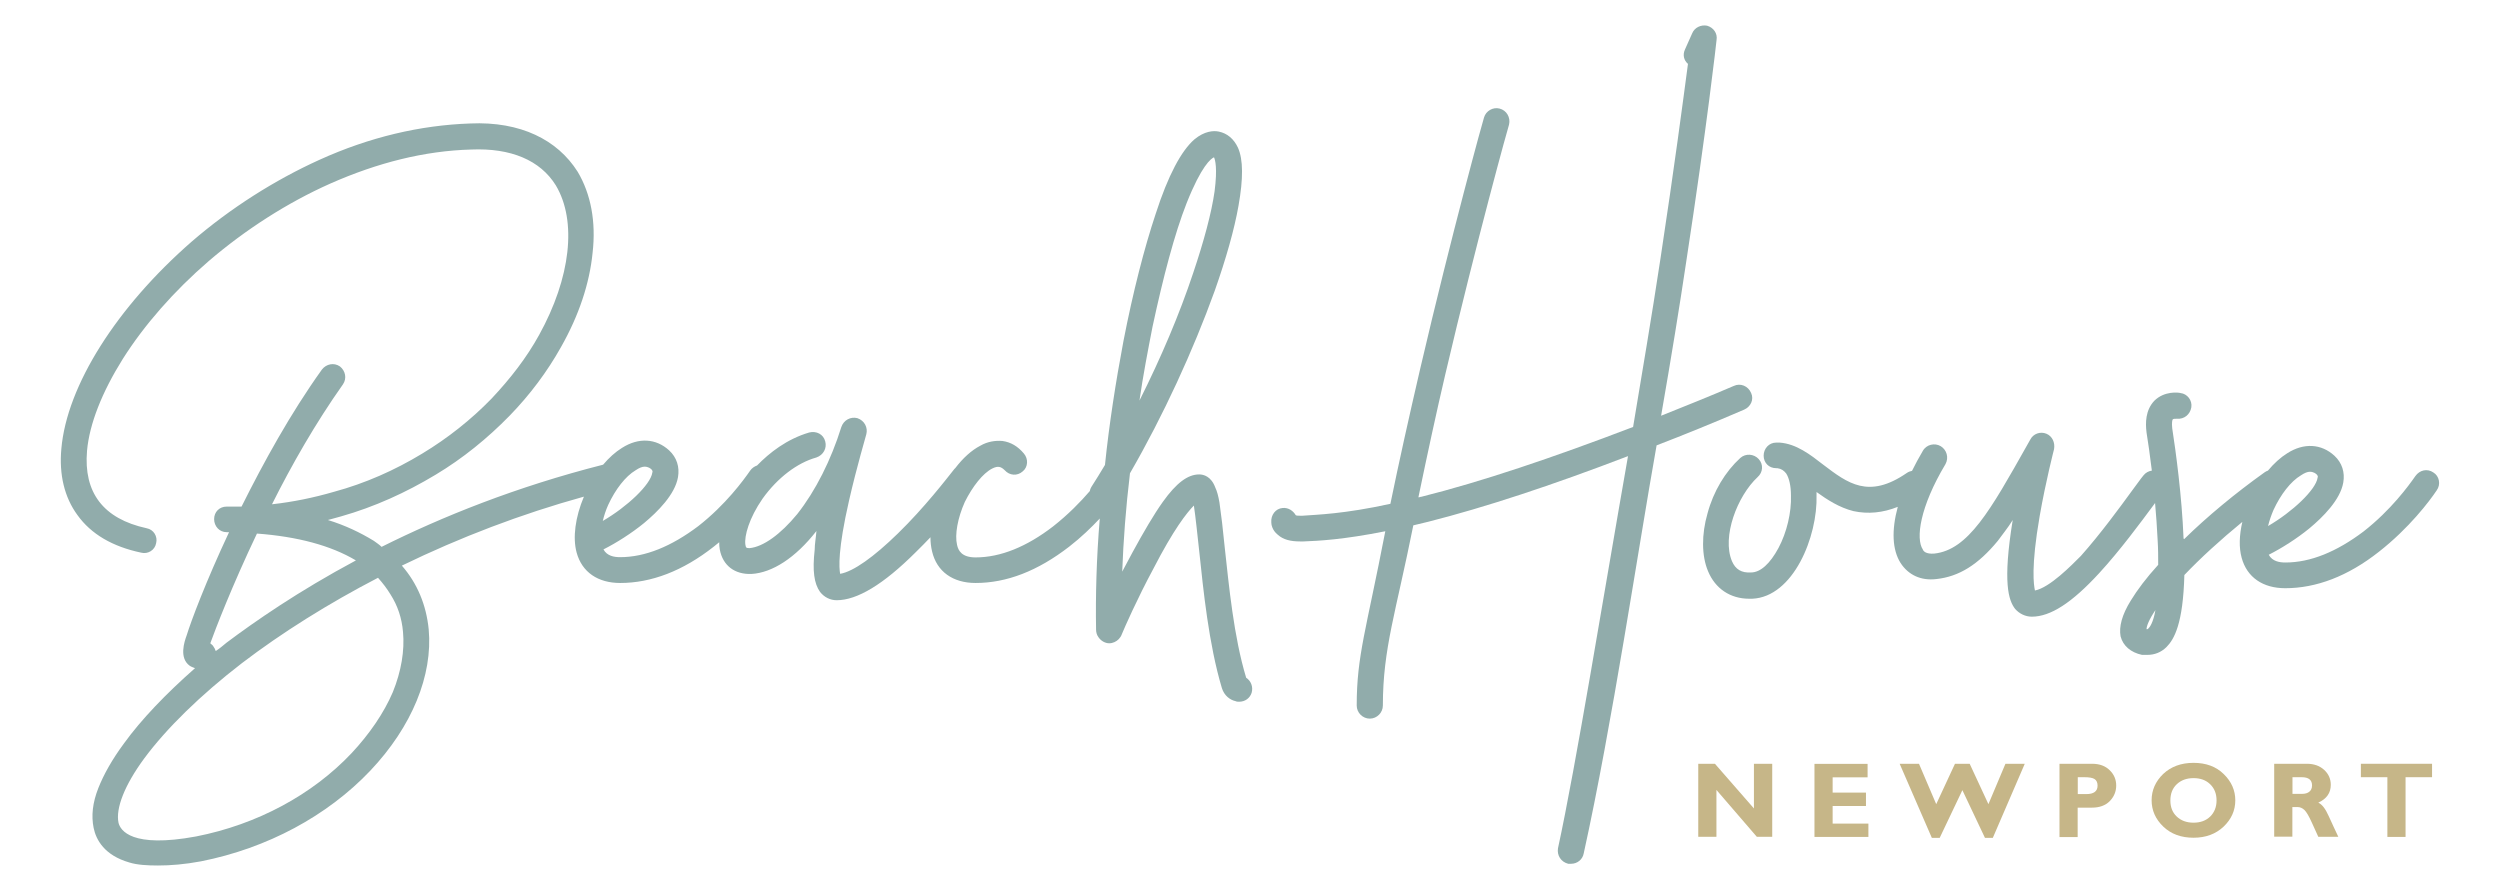 <?xml version="1.0" encoding="utf-8"?>
<!-- Generator: Adobe Illustrator 25.2.3, SVG Export Plug-In . SVG Version: 6.00 Build 0)  -->
<!DOCTYPE svg PUBLIC "-//W3C//DTD SVG 1.1//EN" "http://www.w3.org/Graphics/SVG/1.1/DTD/svg11.dtd">
<svg version="1.1" id="Layer_1" xmlns:x="http://ns.adobe.com/Extensibility/1.0/" xmlns:i="http://ns.adobe.com/AdobeIllustrator/10.0/" xmlns:graph="http://ns.adobe.com/Graphs/1.0/"
	 xmlns="http://www.w3.org/2000/svg" xmlns:xlink="http://www.w3.org/1999/xlink" x="0px" y="0px" viewBox="0 0 216 77"
	 style="enable-background:new 0 0 216 77;" xml:space="preserve">
<style type="text/css">
	.st0{fill:#C6B688;}
	.st1{fill:#91ACAB;}
</style>
<g>
	<g>
		<g>
			<path class="st0" d="M153.12,65.99v6.31h-1.33l-3.49-4.05v4.05h-1.57v-6.31h1.44l3.37,3.86v-3.86H153.12z"/>
			<path class="st0" d="M161.43,71.15v1.16h-4.66v-6.31h4.59v1.16h-3.02v1.32h2.88v1.16h-2.88v1.52H161.43z"/>
			<path class="st0" d="M169.55,68.27l-1.96,4.12h-0.68l-2.78-6.4h1.67l1.49,3.49l1.62-3.49h1.27l1.62,3.49l1.47-3.49h1.67
				l-2.76,6.4h-0.68L169.55,68.27z"/>
			<path class="st0" d="M177.94,65.99h2.82c0.64,0,1.15,0.19,1.52,0.56c0.38,0.37,0.56,0.81,0.56,1.32c0,0.52-0.19,0.97-0.56,1.35
				c-0.37,0.37-0.88,0.56-1.52,0.56h-1.25v2.54h-1.57V65.99z M179.52,67.15v1.46h0.73c0.65,0,0.98-0.24,0.98-0.73
				c0-0.27-0.09-0.46-0.26-0.57c-0.17-0.11-0.47-0.16-0.89-0.16H179.52z"/>
			<path class="st0" d="M189.52,65.91c1.08,0,1.95,0.32,2.61,0.97c0.67,0.65,1,1.41,1,2.27c0,0.87-0.34,1.63-1.01,2.27
				c-0.68,0.64-1.54,0.96-2.6,0.96c-1.07,0-1.94-0.32-2.61-0.96c-0.67-0.64-1.01-1.4-1.01-2.28c0-0.86,0.33-1.62,1-2.27
				C187.57,66.24,188.44,65.91,189.52,65.91z M189.52,71.08c0.6,0,1.08-0.18,1.44-0.53c0.36-0.35,0.55-0.82,0.55-1.39
				c0-0.58-0.18-1.04-0.55-1.4s-0.85-0.53-1.44-0.53c-0.6,0-1.08,0.18-1.45,0.53c-0.37,0.35-0.55,0.82-0.55,1.4
				c0,0.58,0.18,1.04,0.55,1.39C188.44,70.9,188.92,71.08,189.52,71.08z"/>
			<path class="st0" d="M196.5,65.99h2.82c0.61,0,1.11,0.18,1.49,0.53c0.38,0.35,0.57,0.78,0.57,1.29c0,0.7-0.36,1.21-1.08,1.54
				c0.32,0.14,0.62,0.53,0.9,1.16c0.29,0.63,0.56,1.23,0.83,1.79h-1.73c-0.1-0.21-0.28-0.6-0.54-1.19
				c-0.26-0.58-0.48-0.96-0.66-1.13c-0.18-0.17-0.38-0.25-0.59-0.25h-0.45v2.56h-1.57V65.99z M198.07,67.15v1.44h0.83
				c0.26,0,0.48-0.06,0.63-0.19c0.15-0.12,0.23-0.3,0.23-0.54c0-0.48-0.3-0.71-0.9-0.71H198.07z"/>
			<path class="st0" d="M210.13,65.99v1.16h-2.29v5.16h-1.57v-5.16h-2.29v-1.16H210.13z"/>
		</g>
	</g>
	<g>
		<path class="st1" d="M107.67,58.56c-1.08-3.55-1.49-7.99-1.85-11.23c-0.15-1.55-0.31-2.89-0.46-3.92
			c-0.1-0.57-0.21-0.98-0.36-1.29c-0.36-0.98-1.03-1.13-1.39-1.13c-0.98,0-1.96,0.72-3.14,2.37c-0.77,1.08-1.65,2.58-2.63,4.38
			l-0.88,1.65c0.1-2.68,0.31-5.51,0.67-8.5c2.89-5,5.46-10.61,7.32-15.76c0.98-2.78,1.7-5.31,2.06-7.37c0.41-2.32,0.41-3.97-0.05-5
			c-0.36-0.77-0.93-1.24-1.65-1.39c-0.46-0.1-1.24-0.05-2.11,0.67c-1.13,0.98-2.27,3.09-3.35,6.44c-0.98,2.94-1.96,6.75-2.78,10.97
			c-0.67,3.55-1.24,7.21-1.6,10.72c-0.41,0.67-0.77,1.29-1.18,1.91c-0.07,0.11-0.11,0.23-0.13,0.35c-0.79,0.92-1.86,2.02-3.17,3.05
			c-2.27,1.75-4.53,2.68-6.7,2.68c-1.18,0-1.49-0.57-1.6-1.08c-0.21-0.88,0.05-2.32,0.67-3.71c0.67-1.34,1.55-2.47,2.37-2.89
			c0.52-0.26,0.77-0.15,1.08,0.15c0.41,0.46,1.08,0.52,1.55,0.1c0.46-0.36,0.51-1.08,0.1-1.55c-0.52-0.62-1.13-0.98-1.85-1.08
			c-0.62-0.05-1.29,0.05-1.91,0.41c-0.77,0.4-1.5,1.07-2.16,1.93c-0.06,0.05-0.11,0.11-0.16,0.18c-0.57,0.72-2.52,3.25-4.79,5.46
			c-2.11,2.06-3.86,3.3-5,3.5c-0.1-0.51-0.21-2.06,0.77-6.34c0.67-2.94,1.49-5.67,1.49-5.72c0.15-0.57-0.15-1.18-0.77-1.39
			c-0.57-0.15-1.18,0.15-1.39,0.77c-0.88,2.83-2.22,5.51-3.81,7.52c-1.44,1.75-2.94,2.83-4.12,2.94c-0.31,0-0.31-0.05-0.36-0.31
			c-0.1-0.72,0.31-2.27,1.49-3.97c1.29-1.8,2.99-3.09,4.64-3.55c0.62-0.21,0.93-0.82,0.77-1.39c-0.15-0.62-0.77-0.93-1.39-0.77
			c-1.93,0.57-3.43,1.75-4.5,2.85c-0.23,0.08-0.45,0.23-0.6,0.45c-0.57,0.82-2.11,2.94-4.48,4.79c-2.32,1.75-4.58,2.68-6.75,2.68
			c-0.52,0-1.13-0.1-1.44-0.67c1.13-0.57,2.42-1.39,3.5-2.27c1.18-0.98,2.68-2.47,2.94-3.97c0.15-0.88-0.1-1.7-0.77-2.32
			c-1.13-1.03-2.63-1.13-4.07-0.21c-0.57,0.35-1.12,0.85-1.63,1.45c-7.51,1.91-13.89,4.48-19.14,7.1c-0.21-0.21-0.46-0.36-0.67-0.52
			c-1.18-0.72-2.47-1.34-3.97-1.8l1.13-0.31c2.89-0.82,5.62-2.06,8.19-3.61c2.32-1.39,4.48-3.14,6.39-5.1
			c1.75-1.8,3.25-3.81,4.43-5.92c1.55-2.73,2.47-5.51,2.73-8.14c0.31-2.68-0.15-5.1-1.29-7.01c-0.88-1.39-2.11-2.47-3.66-3.19
			c-1.55-0.72-3.45-1.08-5.62-0.98c-4.33,0.15-8.71,1.18-13.03,3.14c-3.86,1.75-7.68,4.17-11.03,7.06
			C10.09,26.52,5.77,33.32,5.3,38.78C5.1,41,5.56,42.96,6.69,44.5c1.18,1.65,3.04,2.73,5.51,3.25c0.57,0.15,1.18-0.21,1.29-0.82
			c0.15-0.57-0.21-1.18-0.82-1.29c-3.76-0.82-5.46-3.09-5.15-6.7c0.21-2.32,1.29-5.05,3.09-7.93c1.86-2.94,4.43-5.87,7.42-8.45
			c3.19-2.73,6.8-5.05,10.51-6.7c4.07-1.8,8.14-2.83,12.16-2.94c3.45-0.15,5.98,0.93,7.32,3.09c1.85,3.09,1.29,7.99-1.44,12.93
			c-1.08,1.96-2.47,3.76-4.12,5.51c-1.75,1.8-3.76,3.4-5.98,4.74c-2.37,1.44-4.95,2.58-7.62,3.3c-1.75,0.51-3.55,0.88-5.36,1.08
			c1.7-3.4,3.76-7.01,6.13-10.36c0.36-0.52,0.21-1.18-0.26-1.55c-0.52-0.36-1.18-0.21-1.55,0.26c-2.73,3.81-5.05,8.04-6.95,11.85
			h-1.29c-0.62,0-1.08,0.46-1.08,1.08c0,0.62,0.46,1.13,1.08,1.13h0.21c-2.01,4.28-3.3,7.73-3.66,8.91
			c-0.21,0.57-0.67,1.96,0.26,2.63c0.15,0.1,0.31,0.15,0.46,0.21c-2.52,2.22-4.64,4.43-6.13,6.49c-1.03,1.39-1.75,2.68-2.22,3.86
			c-0.51,1.29-0.62,2.42-0.41,3.45c0.21,1.03,0.93,2.37,3.09,2.99c0.67,0.21,1.55,0.26,2.47,0.26c1.08,0,2.32-0.1,3.71-0.36
			c5.72-1.13,10.92-3.92,14.63-7.83c3.61-3.81,5.41-8.24,5.05-12.21c-0.21-2.11-0.98-3.97-2.32-5.51
			c5.04-2.45,10.31-4.46,15.73-5.96c-0.75,1.78-0.98,3.54-0.63,4.83c0.46,1.7,1.85,2.63,3.76,2.63c2.68,0,5.41-1.03,8.09-3.14
			c0.16-0.12,0.31-0.25,0.47-0.38c0,0.22,0.01,0.44,0.05,0.63c0.26,1.39,1.29,2.16,2.73,2.11c1.8-0.1,3.81-1.39,5.62-3.71
			c-0.05,0.62-0.15,1.13-0.15,1.6c-0.21,1.85-0.05,2.94,0.46,3.66c0.36,0.46,0.88,0.72,1.44,0.72c1.75,0,4.02-1.34,6.85-4.17
			c0.43-0.42,0.85-0.85,1.25-1.27c0,0.43,0.05,0.84,0.14,1.22c0.41,1.75,1.8,2.73,3.76,2.73c2.68,0,5.36-1.03,8.09-3.14
			c1.03-0.8,1.91-1.65,2.64-2.43c-0.29,3.48-0.37,6.73-0.32,9.59c0,0.21,0.05,0.46,0.21,0.67c0.21,0.31,0.57,0.52,0.93,0.52
			c0.31,0,0.62-0.15,0.82-0.36c0.1-0.1,0.21-0.26,0.26-0.41c0.21-0.52,1.34-3.09,2.73-5.67c1.75-3.4,2.89-4.84,3.5-5.46
			c0.15,0.98,0.31,2.58,0.46,3.92c0.36,3.4,0.82,8.04,1.96,11.85c0.21,0.67,0.72,1.03,1.18,1.13c0.1,0.05,0.21,0.05,0.31,0.05
			c0.52,0,0.93-0.31,1.08-0.77C108.29,59.34,108.08,58.82,107.67,58.56z M99.58,28.22c0.93-4.33,1.91-8.04,2.94-10.66
			c1.29-3.25,2.11-3.86,2.37-3.97c0.1,0.21,0.31,0.93,0.05,2.94c-0.26,1.85-0.93,4.33-1.85,7.06c-1.18,3.55-2.78,7.32-4.64,11.02
			C98.76,32.44,99.17,30.33,99.58,28.22z M22.2,46.1c3.5,0.26,6.39,1.03,8.55,2.32c-5,2.68-8.71,5.26-11.18,7.11
			c-0.31,0.26-0.62,0.52-0.93,0.72c-0.05-0.15-0.1-0.26-0.21-0.41c-0.05-0.1-0.15-0.15-0.26-0.26C18.6,54.39,20.04,50.63,22.2,46.1z
			 M34.82,54.6c0.15,1.6-0.15,3.4-0.88,5.2c-0.77,1.8-2.01,3.61-3.55,5.26c-3.4,3.61-8.19,6.18-13.45,7.21
			c-5.56,1.03-6.54-0.52-6.7-1.18c-0.26-1.24,0.52-3.25,2.22-5.56c1.91-2.58,4.84-5.46,8.45-8.24c3.45-2.63,7.47-5.15,11.75-7.37
			c0.41,0.46,0.77,0.93,1.08,1.44C34.36,52.33,34.72,53.41,34.82,54.6z M52.55,43.62c0.62-1.34,1.49-2.47,2.37-2.99
			c0.31-0.21,0.57-0.31,0.77-0.31c0.31,0,0.52,0.15,0.62,0.26c0.05,0.1,0.1,0.1,0.05,0.26c-0.15,1.03-2.16,2.94-4.28,4.17
			C52.19,44.55,52.34,44.09,52.55,43.62z"/>
		<path class="st1" d="M151.3,33.96c-0.26-0.62-0.93-0.88-1.49-0.62c-2.16,0.93-4.22,1.75-6.29,2.58c0.88-5.05,1.6-9.48,2.16-13.24
			c1.8-11.75,2.63-19.17,2.63-19.22c0.1-0.57-0.26-1.08-0.82-1.24c-0.52-0.1-1.08,0.15-1.29,0.67l-0.62,1.39
			c-0.21,0.46-0.1,0.93,0.26,1.24c-0.41,3.09-1.18,8.96-2.37,16.79c-0.77,5.1-1.6,9.94-2.37,14.58c-7.01,2.68-13.14,4.74-18.29,6.03
			c-0.1,0-0.15,0.05-0.26,0.05c0.77-3.71,1.55-7.32,2.32-10.61c2.73-11.64,5.46-21.48,5.51-21.59c0.15-0.62-0.21-1.24-0.82-1.39
			c-0.57-0.15-1.18,0.21-1.34,0.77c-0.05,0.1-2.78,9.99-5.51,21.69c-0.98,4.22-1.85,8.14-2.58,11.69c-4.02,0.88-6.29,0.93-7.62,1.03
			h-0.05c-0.26,0-0.46,0-0.51-0.05c-0.21-0.36-0.62-0.67-1.13-0.62c-0.62,0.05-1.03,0.62-0.98,1.24c0,0.15,0.05,0.67,0.57,1.08
			c0.46,0.41,1.08,0.57,1.91,0.57h0.26h0.05c1.29-0.05,3.4-0.15,7.06-0.88c-1.65,8.55-2.47,10.73-2.47,15.06
			c0,0.62,0.52,1.13,1.13,1.13c0.62,0,1.13-0.52,1.13-1.13c0-4.95,1.13-8.05,2.63-15.57l1.29-0.31c4.89-1.24,10.66-3.14,17.26-5.67
			c-2.11,12-4.5,26.77-6.05,33.88c-0.1,0.62,0.26,1.18,0.88,1.34h0.26c0.52,0,0.98-0.36,1.08-0.88c2.47-11.18,4.71-26.36,6.3-35.27
			c2.42-0.93,4.95-1.96,7.57-3.09C151.25,35.15,151.56,34.53,151.3,33.96z"/>
		<path class="st1" d="M210.24,40.82c-0.52-0.36-1.18-0.21-1.55,0.31c-0.57,0.82-2.11,2.94-4.48,4.79
			c-2.32,1.75-4.58,2.68-6.75,2.68c-0.52,0-1.13-0.1-1.44-0.67c1.13-0.57,2.42-1.39,3.5-2.27c1.18-0.98,2.68-2.47,2.94-3.97
			c0.15-0.88-0.1-1.7-0.77-2.32c-1.13-1.03-2.63-1.13-4.07-0.21c-0.58,0.36-1.15,0.88-1.67,1.5c-0.1,0.04-0.2,0.08-0.29,0.15
			c-2.52,1.8-4.95,3.81-6.95,5.77l-0.05-0.05c-0.15-3.71-0.67-7.52-0.98-9.53c-0.05-0.46,0-0.72,0.05-0.77
			c0.05-0.05,0.21-0.05,0.31-0.05h0.05c0.62,0.05,1.13-0.36,1.24-0.98c0.1-0.62-0.36-1.18-0.93-1.24c-0.15-0.05-1.39-0.21-2.27,0.67
			c-0.77,0.82-0.77,1.91-0.67,2.73c0.13,0.81,0.3,1.97,0.46,3.3c-0.28,0.04-0.54,0.18-0.72,0.41c-0.26,0.31-0.57,0.77-0.93,1.24
			c-1.13,1.55-2.78,3.81-4.48,5.72c-0.82,0.82-2.68,2.73-3.97,2.99c-0.1-0.46-0.36-2.01,0.41-6.44c0.52-2.99,1.24-5.77,1.24-5.77
			c0.1-0.57-0.15-1.13-0.67-1.34c-0.52-0.21-1.13,0-1.39,0.52l-0.26,0.46c-3.19,5.67-5.1,9.07-8.04,9.38
			c-0.72,0.05-0.93-0.21-0.98-0.36c-0.62-0.93-0.26-3.66,1.96-7.37c0.31-0.57,0.1-1.24-0.41-1.55c-0.52-0.31-1.24-0.15-1.55,0.41
			c-0.35,0.59-0.65,1.16-0.93,1.72c-0.16,0.03-0.32,0.09-0.46,0.19c-3.3,2.27-5.1,0.88-7.21-0.72c-1.13-0.88-2.32-1.8-3.76-1.91
			h-0.31c-0.62,0-1.08,0.52-1.08,1.13c0,0.62,0.46,1.08,1.08,1.08h0.1c0.36,0.05,0.57,0.21,0.77,0.46c0.26,0.41,0.41,1.08,0.41,1.91
			c0.05,1.44-0.36,3.19-1.08,4.53c-0.72,1.34-1.55,2.11-2.37,2.11c-0.82,0.05-1.34-0.26-1.65-0.98c-0.88-2.11,0.46-5.62,2.22-7.26
			c0.46-0.41,0.52-1.08,0.1-1.55c-0.41-0.46-1.13-0.52-1.6-0.1c-1.29,1.18-2.32,2.88-2.83,4.79c-0.52,1.8-0.52,3.66,0.05,5
			c0.62,1.49,1.91,2.37,3.55,2.37h0.26c3.55-0.15,5.67-5.36,5.56-8.96v-0.26c0.93,0.67,1.96,1.34,3.19,1.65
			c1.26,0.27,2.53,0.15,3.83-0.37c-0.55,2.03-0.48,3.71,0.24,4.85c0.67,1.03,1.75,1.55,3.09,1.39c1.96-0.21,3.61-1.24,5.31-3.3
			c0.41-0.57,0.88-1.13,1.29-1.8c-0.88,5.41-0.36,6.95,0.21,7.68c0.36,0.41,0.88,0.67,1.44,0.67c1.6,0,3.45-1.18,5.82-3.76
			c1.8-1.96,3.55-4.33,4.69-5.87c0.05-0.06,0.1-0.13,0.14-0.19c0.09,1.04,0.17,2.12,0.22,3.18c0.05,0.77,0.05,1.49,0.05,2.16
			c-1.03,1.13-1.8,2.16-2.37,3.09c-0.77,1.24-1.03,2.27-0.88,3.09c0.21,0.82,0.88,1.39,1.85,1.6h0.46c0.62,0,1.18-0.21,1.65-0.67
			c0.67-0.67,1.44-2.01,1.55-6.23c1.39-1.46,3.13-3.05,5.01-4.59c-0.27,1.15-0.3,2.23-0.06,3.1c0.46,1.7,1.85,2.63,3.76,2.63
			c2.68,0,5.41-1.03,8.09-3.14c2.63-2.06,4.38-4.38,5-5.31C210.91,41.85,210.75,41.12,210.24,40.82z M185.61,54.31
			c-0.05,0.05-0.05,0.05-0.1,0.05h-0.05c0-0.26,0.21-0.82,0.77-1.65C186.03,53.85,185.72,54.21,185.61,54.31z M196.43,44.06
			c0.62-1.34,1.49-2.47,2.37-2.99c0.31-0.21,0.57-0.31,0.77-0.31c0.31,0,0.52,0.15,0.62,0.26c0.05,0.1,0.1,0.1,0.05,0.26
			c-0.15,1.03-2.16,2.94-4.28,4.17C196.07,44.99,196.23,44.53,196.43,44.06z"/>
	</g>
</g>
</svg>
